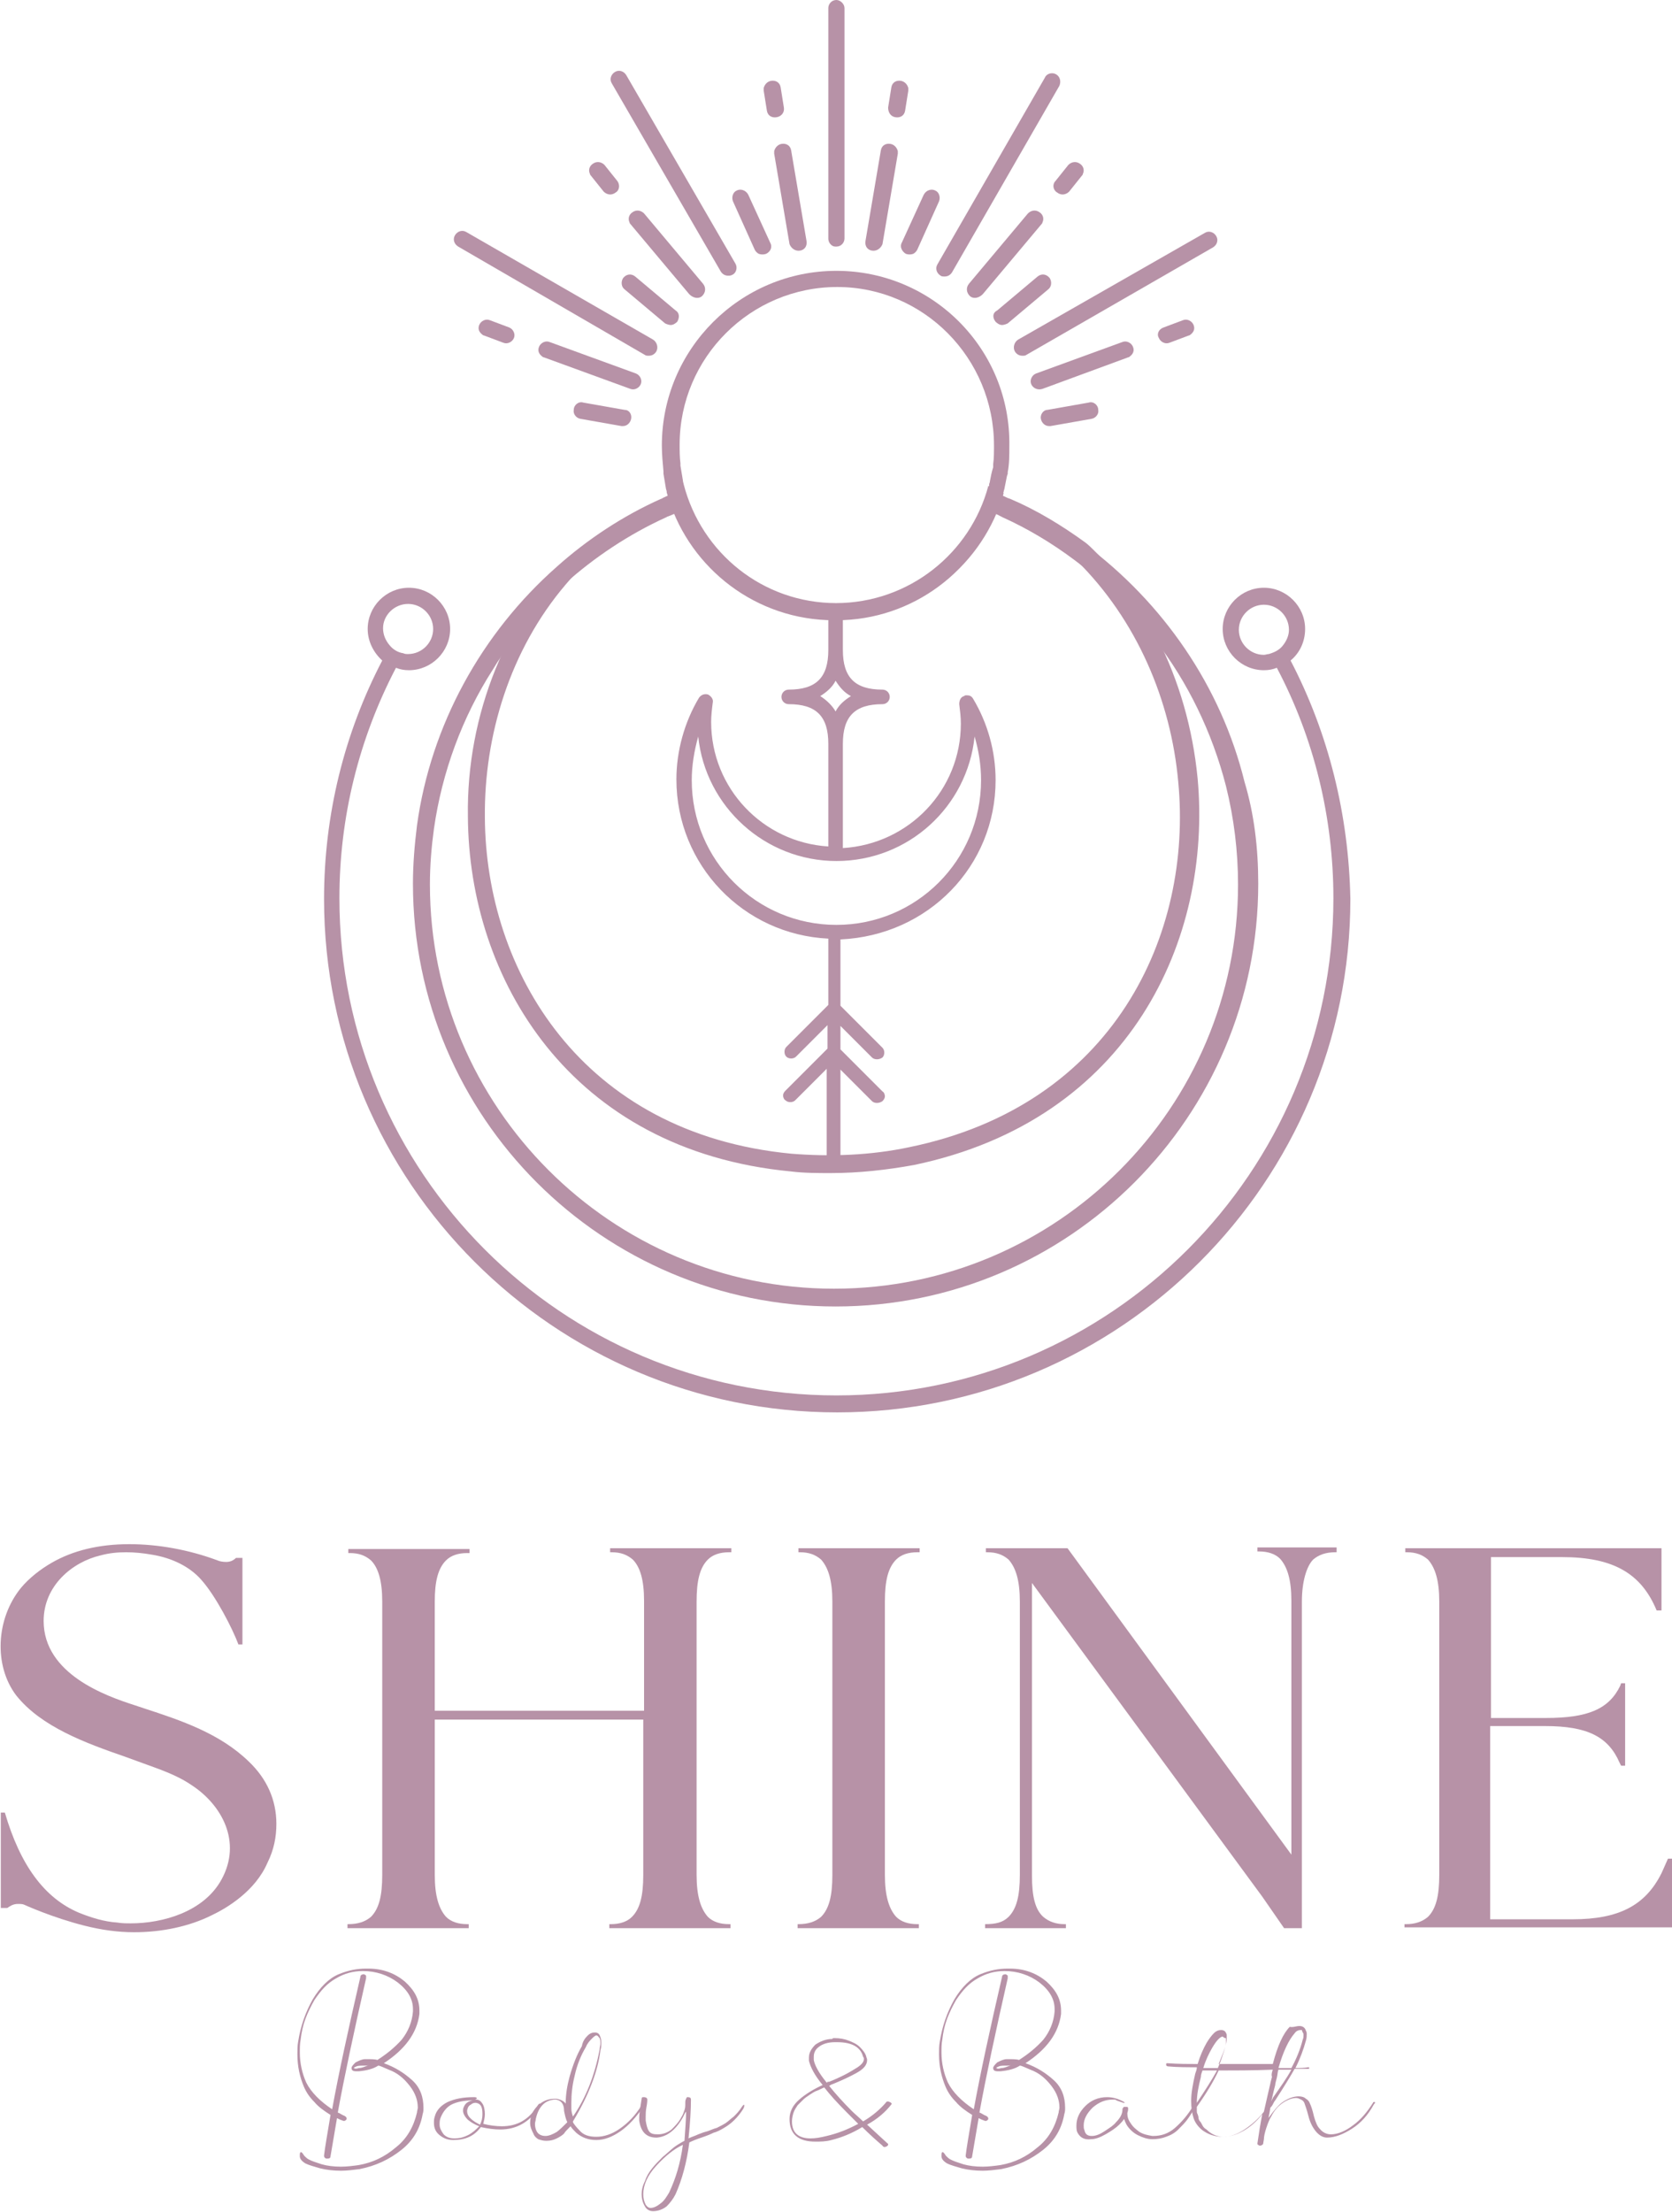 <?xml version="1.0" encoding="utf-8"?>
<!-- Generator: Adobe Illustrator 27.1.1, SVG Export Plug-In . SVG Version: 6.00 Build 0)  -->
<svg version="1.1" id="Layer_1" xmlns="http://www.w3.org/2000/svg" xmlns:xlink="http://www.w3.org/1999/xlink" x="0px" y="0px"
	 viewBox="0 0 206.9 273.6" style="enable-background:new 0 0 206.9 273.6;" xml:space="preserve">
<style type="text/css">
	.st0{fill:#B792A7;}
</style>
<g>
	<g>
		<g>
			<g>
				<path class="st0" d="M45.6,243.5c1.8,0,3.3,0.6,4.5,1.6c1.2,1.1,1.8,2.2,1.8,3.6c0,0.2,0,0.3,0,0.4c-0.3,2.4-1.8,4.4-4.4,6.1
					c1.4,0.5,2.5,1.2,3.5,2.1c1,0.9,1.4,2.1,1.4,3.4c0,0.3,0,0.5-0.1,0.8c-0.3,1.7-1.1,3.2-2.6,4.4c-1.5,1.2-3.2,2-5.2,2.4
					c-0.8,0.1-1.6,0.2-2.3,0.2c-0.9,0-1.8-0.1-2.6-0.3c-0.7-0.2-1.4-0.4-1.8-0.6c-0.5-0.3-0.7-0.6-0.7-0.9c0-0.3,0-0.4,0.1-0.5
					c0.1,0,0.1,0,0.2,0.1c0.1,0.1,0.2,0.3,0.3,0.4c0.1,0.1,0.3,0.3,0.5,0.4c0.2,0.1,0.4,0.2,0.7,0.3c0.3,0.1,0.6,0.2,0.9,0.3
					c0.7,0.2,1.5,0.3,2.4,0.3c0.7,0,1.5-0.1,2.2-0.2c1.7-0.3,3.2-1,4.6-2.2c1.4-1.1,2.2-2.6,2.6-4.3c0-0.2,0.1-0.4,0.1-0.6
					c0-0.9-0.3-1.8-1-2.7c-0.7-0.9-1.5-1.6-2.6-2c-0.7-0.3-1.1-0.5-1.3-0.5c-0.6,0.4-1.4,0.6-2.4,0.7c-0.1,0-0.2,0-0.3,0
					c-0.4,0-0.6-0.1-0.6-0.4c0-0.2,0.2-0.4,0.5-0.7c0.4-0.2,0.8-0.4,1.2-0.4h0c0.7,0,1.2,0,1.5,0.1c1.1-0.7,2.1-1.5,3-2.5
					c0.8-1,1.3-2.2,1.4-3.5c0-0.1,0-0.2,0-0.3c0-1.2-0.6-2.3-1.9-3.3c-1.2-0.9-2.7-1.4-4.3-1.4c-1.2,0-2.3,0.3-3.3,0.9
					c-1.1,0.6-1.9,1.5-2.7,2.7c-0.4,0.7-0.8,1.5-1.1,2.3c-0.3,0.8-0.5,1.7-0.6,2.6c-0.1,0.5-0.1,1-0.1,1.6c0,1.3,0.3,2.6,0.8,3.7
					c0.6,1.2,1.7,2.3,3.2,3.3c0.8-4.4,2-9.9,3.5-16.4c0-0.2,0.2-0.3,0.4-0.3c0.1,0,0.1,0,0.2,0.1c0.1,0,0.1,0.1,0.1,0.1
					c0,0,0,0.1,0,0.2c0,0,0,0,0,0.1c-1.5,6.6-2.7,12.2-3.5,16.6c0.3,0.1,0.5,0.3,0.8,0.4c0.2,0.1,0.3,0.2,0.3,0.4
					c-0.1,0.2-0.3,0.3-0.5,0.2c-0.3-0.1-0.5-0.2-0.7-0.3l-0.8,4.7c0,0.2-0.1,0.3-0.4,0.3c-0.1,0-0.2,0-0.3-0.1
					c-0.1-0.1-0.1-0.2-0.1-0.2c0,0,0,0,0-0.1c0.1-0.9,0.4-2.6,0.8-5c-0.8-0.5-1.5-1-2-1.6c-0.6-0.6-1-1.2-1.3-1.9
					c-0.5-1.2-0.8-2.5-0.8-4c0-0.5,0-1.1,0.1-1.6c0.3-1.9,0.9-3.6,1.8-5.2c0.9-1.5,2-2.6,3.2-3.1c1.2-0.5,2.3-0.7,3.4-0.7
					C45.5,243.5,45.5,243.5,45.6,243.5z M45.1,255.5L45.1,255.5c-0.4,0-0.8,0-1,0.1c-0.2,0.1-0.3,0.1-0.3,0.2c0.1,0.1,0.3,0.1,0.6,0
					c0.4,0,0.8-0.2,1.3-0.4C45.5,255.5,45.3,255.5,45.1,255.5z"/>
				<path class="st0" d="M58.6,259.4c0.2,0,0.3,0,0.4,0.1c0,0.1,0,0.1-0.2,0.2h0h0.1c0.4,0,0.6,0.2,0.8,0.5c0.2,0.3,0.3,0.8,0.3,1.3
					c0,0.4-0.1,0.8-0.2,1.2c0.8,0.2,1.6,0.3,2.3,0.3c1.9,0,3.3-0.8,4.4-2.5c0.1-0.2,0.2-0.3,0.3-0.3c0,0,0.1,0,0.1,0.1
					c0,0.1-0.1,0.2-0.2,0.4c-1.2,1.8-2.8,2.7-4.8,2.7c-0.7,0-1.5-0.1-2.4-0.3c-0.8,1.1-1.9,1.6-3.4,1.6h0c-0.7,0-1.2-0.2-1.7-0.6
					c-0.5-0.4-0.7-0.9-0.7-1.5c0-0.3,0-0.5,0.1-0.8c0.2-0.8,0.8-1.4,1.6-1.8C56.3,259.6,57.3,259.4,58.6,259.4z M58.5,259.8
					c-1.1,0-2,0.2-2.6,0.5c-0.6,0.3-1.1,0.9-1.4,1.7c-0.1,0.3-0.1,0.5-0.1,0.8c0,0.4,0.2,0.8,0.5,1.2c0.3,0.3,0.7,0.5,1.3,0.5
					c0,0,0.1,0,0.1,0c0.5,0,1-0.1,1.6-0.4c0.6-0.3,1-0.7,1.4-1.1c-0.5-0.2-0.9-0.4-1.4-0.8c-0.4-0.4-0.6-0.8-0.6-1.1
					c0-0.2,0-0.3,0.1-0.5C57.6,260.1,58,259.9,58.5,259.8z M58.9,260.1c0,0-0.1,0-0.1,0c-0.2,0-0.4,0.1-0.5,0.2
					c-0.2,0.1-0.3,0.2-0.4,0.4c0,0.1-0.1,0.2-0.1,0.4c0,0.3,0.1,0.6,0.4,0.9c0.4,0.4,0.8,0.6,1.2,0.8c0.2-0.4,0.3-0.8,0.3-1.3
					C59.7,260.6,59.5,260.2,58.9,260.1z"/>
				<path class="st0" d="M72.7,251.8c0.3-0.3,0.6-0.4,0.9-0.4c0.4,0,0.6,0.2,0.7,0.6c0.1,0.2,0.1,0.5,0.1,0.8c0,0.2,0,0.5-0.1,0.8
					c-0.3,2.5-1.4,5.5-3.4,8.8c0,0,0,0,0,0.1c0.1,0.2,0.4,0.6,0.8,1c0.5,0.6,1.2,0.8,2.1,0.8c0.9,0,1.9-0.3,2.9-1
					c1-0.7,1.9-1.6,2.7-2.9c0-0.1,0.1-0.1,0.2-0.1c0.1,0,0.1,0.1,0,0.3c-0.9,1.3-1.8,2.3-2.8,3c-1,0.7-2,1.1-3,1.1
					c-1,0-1.8-0.3-2.5-0.9c-0.3-0.3-0.5-0.5-0.7-0.8c-0.4,0.4-0.7,0.7-0.8,0.9c-0.2,0.2-0.5,0.4-0.9,0.6c-0.4,0.2-0.8,0.3-1.3,0.3
					c-0.4,0-0.7-0.1-1-0.2c-0.3-0.2-0.5-0.4-0.6-0.7c-0.2-0.4-0.4-0.8-0.4-1.3c0-0.8,0.3-1.5,0.9-2.1c0.6-0.6,1.3-0.9,2.1-0.9
					c0.1,0,0.2,0,0.3,0c0.5,0.1,0.9,0.3,1.1,0.6c0-1.2,0.2-2.3,0.5-3.4c0.4-1.4,0.9-2.7,1.5-3.7C72.1,252.5,72.4,252.1,72.7,251.8z
					 M68.8,259.7c-0.1,0-0.1,0-0.1,0c-0.5,0-1.1,0.2-1.5,0.6c-0.4,0.4-0.7,0.9-0.9,1.8c0,0.2-0.1,0.4-0.1,0.6c0,0.4,0.1,0.7,0.2,0.9
					c0.2,0.4,0.6,0.6,1.1,0.6c0.4,0,0.9-0.2,1.4-0.5c0.4-0.3,0.8-0.7,1.3-1.2c-0.2-0.4-0.3-0.9-0.4-1.4
					C69.8,260.2,69.4,259.8,68.8,259.7z M73.9,251.8c-0.1-0.1-0.3,0-0.6,0.3c-0.3,0.3-0.6,0.6-0.8,1.1c-0.6,1-1.1,2.2-1.4,3.6
					c-0.3,1.2-0.4,2.3-0.4,3.3c0,0.2,0,0.5,0,0.7c0,0.4,0.1,0.7,0.2,1c1.6-2.3,2.7-5.1,3.3-8.3c0-0.3,0.1-0.5,0.1-0.7
					c0-0.3,0-0.5-0.1-0.7C74,251.9,74,251.8,73.9,251.8z"/>
				<path class="st0" d="M85.1,259.4c0.3,0,0.4,0.1,0.4,0.3c0,1.3-0.1,2.9-0.3,4.8c0.4-0.2,0.8-0.3,1.2-0.5c0.5-0.2,0.8-0.3,1.2-0.4
					c0.3-0.1,0.7-0.3,1.1-0.4c0.4-0.2,0.8-0.4,1.1-0.6c0.3-0.2,0.6-0.5,1-0.8c0.3-0.3,0.7-0.7,1-1.2c0.2-0.3,0.3-0.3,0.3-0.2
					c0,0.1,0,0.2-0.1,0.4c-0.3,0.5-0.7,1-1.1,1.4c-0.4,0.4-0.8,0.7-1.3,1c-0.5,0.3-0.9,0.5-1.3,0.6c-0.4,0.2-0.9,0.4-1.5,0.6
					c-0.6,0.2-1.1,0.4-1.5,0.6c-0.3,2.4-0.9,4.6-1.7,6.4c-0.3,0.6-0.7,1.1-1.1,1.5c-0.5,0.4-1.1,0.6-1.7,0.6c-0.4,0-0.8-0.2-1-0.6
					c-0.3-0.5-0.4-1-0.4-1.5c0-0.5,0.1-1,0.4-1.6c0.2-0.6,0.5-1.1,0.9-1.6c0.4-0.5,0.8-0.9,1.3-1.4c0.5-0.4,0.9-0.8,1.4-1.2
					c0.4-0.3,0.9-0.6,1.3-0.8c0.1-1.5,0.2-2.7,0.2-3.6c-0.1,0.1-0.1,0.1-0.1,0.1c-0.1,0.2-0.2,0.4-0.3,0.6c-0.9,1.6-2,2.4-3.2,2.5
					c0,0,0,0-0.1,0c-1.2,0-1.9-0.7-2.1-2.1c0-0.1,0-0.2,0-0.4c0-0.4,0.1-1.1,0.3-2.3c0-0.2,0.1-0.2,0.3-0.2c0.2,0,0.4,0.1,0.4,0.3
					c0,0.1,0,0.4-0.1,0.9c-0.1,0.5-0.1,0.9-0.1,1.2c0,0.2,0,0.3,0,0.5c0.1,0.6,0.2,1,0.4,1.3c0.2,0.3,0.5,0.4,1.1,0.4
					c0.6,0,1.2-0.2,1.7-0.6c0.4-0.4,0.9-0.9,1.2-1.5c0.2-0.3,0.3-0.6,0.4-0.9c0.1-0.3,0.1-0.5,0.1-0.8c0-0.3,0-0.4,0.1-0.6
					c0-0.1,0.1-0.1,0.1-0.2C84.9,259.4,85,259.4,85.1,259.4L85.1,259.4z M84.5,265.3c-1.1,0.5-2.2,1.4-3.3,2.6
					c-1.1,1.2-1.6,2.4-1.6,3.5c0,0.5,0.1,0.9,0.3,1.3c0.2,0.3,0.4,0.4,0.6,0.4c0.4,0,0.8-0.2,1.3-0.6c0.4-0.3,0.7-0.8,1-1.3
					C83.6,269.5,84.2,267.6,84.5,265.3z"/>
				<path class="st0" d="M103.3,252.1c0.6,0,1.2,0.1,1.7,0.3c0.5,0.2,1,0.4,1.4,0.8c0.4,0.4,0.7,0.8,0.8,1.2c0,0.1,0.1,0.2,0.1,0.4
					c0,0.6-0.4,1.1-1.3,1.6c-0.9,0.5-2,1-3,1.4c0,0-0.1,0-0.2,0.1c-0.1,0-0.1,0.1-0.2,0.1c0.8,1,1.7,2,2.8,3.1
					c0.4,0.4,0.9,0.8,1.4,1.3c1.2-0.7,2.1-1.5,2.8-2.3c0.1-0.2,0.3-0.2,0.5-0.1c0.2,0.1,0.3,0.2,0.2,0.3c-0.7,0.9-1.7,1.8-3,2.5
					l2.5,2.3c0.2,0.1,0.1,0.3-0.1,0.4c-0.2,0.1-0.4,0.1-0.5-0.1c-0.7-0.6-1.6-1.4-2.5-2.3c-1.3,0.8-2.6,1.3-3.8,1.6
					c-0.7,0.2-1.4,0.2-2,0.2c-2.1,0-3.2-0.9-3.2-2.8c0-0.9,0.4-1.7,1.2-2.4c0.8-0.7,1.8-1.3,2.9-1.8c-1-1.2-1.5-2.2-1.7-3
					c0-0.1,0-0.3,0-0.4c0-0.6,0.3-1.1,0.8-1.6c0.6-0.4,1.3-0.7,2.1-0.7C103,252.1,103.1,252.1,103.3,252.1z M102,258.2
					c-0.3,0.1-0.6,0.3-0.9,0.4c-0.3,0.1-0.6,0.3-0.9,0.5c-0.3,0.2-0.6,0.4-0.8,0.6s-0.5,0.5-0.7,0.7c-0.2,0.3-0.4,0.6-0.5,0.9
					c-0.1,0.3-0.2,0.7-0.2,1.1c0,1.4,0.8,2.1,2.3,2.1c0.6,0,1.2-0.1,2-0.3c1.3-0.3,2.6-0.8,3.9-1.5c-0.5-0.5-1-1-1.4-1.4
					C103.6,260.1,102.7,259.1,102,258.2z M103.6,252.6c-0.1,0-0.2,0-0.3,0c-0.8,0-1.5,0.2-2,0.6c-0.4,0.3-0.6,0.7-0.6,1.2
					c0,0.1,0,0.2,0,0.4c0.1,0.6,0.6,1.6,1.6,2.8c0,0,0.1,0,0.1-0.1c0.1,0,0.1,0,0.2,0c1-0.4,2.1-0.9,3.2-1.6
					c0.7-0.4,1.1-0.8,1.1-1.2c0-0.1,0-0.2-0.1-0.3C106.5,253.2,105.4,252.6,103.6,252.6z"/>
				<path class="st0" d="M125,243.5c1.8,0,3.3,0.6,4.5,1.6c1.2,1.1,1.8,2.2,1.8,3.6c0,0.2,0,0.3,0,0.4c-0.3,2.4-1.8,4.4-4.4,6.1
					c1.4,0.5,2.5,1.2,3.5,2.1c1,0.9,1.4,2.1,1.4,3.4c0,0.3,0,0.5-0.1,0.8c-0.3,1.7-1.1,3.2-2.6,4.4c-1.5,1.2-3.2,2-5.2,2.4
					c-0.8,0.1-1.6,0.2-2.3,0.2c-0.9,0-1.8-0.1-2.6-0.3c-0.7-0.2-1.4-0.4-1.8-0.6c-0.5-0.3-0.7-0.6-0.7-0.9c0-0.3,0-0.4,0.1-0.5
					c0.1,0,0.1,0,0.2,0.1c0.1,0.1,0.2,0.3,0.3,0.4c0.1,0.1,0.3,0.3,0.5,0.4c0.2,0.1,0.4,0.2,0.7,0.3c0.3,0.1,0.6,0.2,0.9,0.3
					c0.7,0.2,1.5,0.3,2.4,0.3c0.7,0,1.5-0.1,2.2-0.2c1.7-0.3,3.2-1,4.6-2.2c1.4-1.1,2.2-2.6,2.6-4.3c0-0.2,0.1-0.4,0.1-0.6
					c0-0.9-0.3-1.8-1-2.7c-0.7-0.9-1.5-1.6-2.6-2c-0.7-0.3-1.1-0.5-1.3-0.5c-0.6,0.4-1.4,0.6-2.4,0.7c-0.1,0-0.2,0-0.3,0
					c-0.4,0-0.6-0.1-0.6-0.4c0-0.2,0.2-0.4,0.5-0.7c0.4-0.2,0.8-0.4,1.2-0.4h0c0.7,0,1.2,0,1.5,0.1c1.1-0.7,2.1-1.5,3-2.5
					c0.8-1,1.3-2.2,1.4-3.5c0-0.1,0-0.2,0-0.3c0-1.2-0.6-2.3-1.9-3.3c-1.2-0.9-2.7-1.4-4.3-1.4c-1.2,0-2.3,0.3-3.3,0.9
					c-1.1,0.6-1.9,1.5-2.7,2.7c-0.4,0.7-0.8,1.5-1.1,2.3c-0.3,0.8-0.5,1.7-0.6,2.6c-0.1,0.5-0.1,1-0.1,1.6c0,1.3,0.3,2.6,0.8,3.7
					c0.6,1.2,1.7,2.3,3.2,3.3c0.8-4.4,2-9.9,3.5-16.4c0-0.2,0.2-0.3,0.4-0.3c0.1,0,0.1,0,0.2,0.1c0.1,0,0.1,0.1,0.1,0.1
					c0,0,0,0.1,0,0.2c0,0,0,0,0,0.1c-1.5,6.6-2.7,12.2-3.5,16.6c0.3,0.1,0.5,0.3,0.8,0.4c0.2,0.1,0.3,0.2,0.3,0.4
					c-0.1,0.2-0.3,0.3-0.5,0.2c-0.3-0.1-0.5-0.2-0.7-0.3l-0.8,4.7c0,0.2-0.1,0.3-0.4,0.3c-0.1,0-0.2,0-0.3-0.1
					c-0.1-0.1-0.1-0.2-0.1-0.2c0,0,0,0,0-0.1c0.1-0.9,0.4-2.6,0.8-5c-0.8-0.5-1.5-1-2-1.6c-0.6-0.6-1-1.2-1.3-1.9
					c-0.5-1.2-0.8-2.5-0.8-4c0-0.5,0-1.1,0.1-1.6c0.3-1.9,0.9-3.6,1.8-5.2c0.9-1.5,2-2.6,3.2-3.1c1.2-0.5,2.3-0.7,3.4-0.7
					C125,243.5,125,243.5,125,243.5z M124.6,255.5L124.6,255.5c-0.4,0-0.8,0-1,0.1c-0.2,0.1-0.3,0.1-0.3,0.2c0.1,0.1,0.3,0.1,0.6,0
					c0.4,0,0.8-0.2,1.3-0.4C125,255.5,124.8,255.5,124.6,255.5z"/>
				<path class="st0" d="M133.4,263.9c-0.2-0.3-0.2-0.6-0.2-1c0-0.9,0.4-1.7,1.1-2.4c0.7-0.7,1.6-1.1,2.7-1.1c0.7,0,1.4,0.2,2.1,0.6
					c0.1,0.1,0.1,0.1,0.1,0.1c0,0-0.1,0-0.2,0c-0.6-0.2-0.9-0.3-1-0.4c-0.1,0-0.2,0-0.3,0c-0.9,0-1.7,0.3-2.5,1
					c-0.7,0.7-1.1,1.4-1.1,2.2c0,0.2,0,0.4,0.1,0.6c0.1,0.5,0.4,0.7,0.9,0.7s1-0.2,1.6-0.6c0.6-0.4,1.1-0.7,1.4-1.1
					c0.5-0.5,0.8-1,0.8-1.6c0-0.1,0-0.1,0.1-0.2c0-0.1,0.1-0.1,0.2-0.1c0.1,0,0.1,0,0.2,0c0.2,0,0.2,0.1,0.2,0.3
					c0,0.2-0.1,0.4-0.1,0.5c0,0.4,0.1,0.8,0.4,1.2c0.3,0.5,0.7,0.8,1.1,1.1c0.5,0.3,1,0.4,1.6,0.5c0,0,0.1,0,0.1,0
					c1,0,1.9-0.3,2.7-1c0.8-0.7,1.6-1.6,2.3-2.8c0.1-0.1,0.2-0.2,0.3-0.2c0.1,0,0,0.2-0.1,0.5c-0.4,0.6-0.7,1.1-1,1.5
					c-0.3,0.4-0.7,0.8-1.1,1.2c-0.4,0.4-0.9,0.7-1.5,0.9c-0.5,0.2-1.1,0.3-1.7,0.3h0c-0.6,0-1.2-0.2-1.8-0.5
					c-0.6-0.3-1.1-0.8-1.4-1.3c-0.1-0.2-0.2-0.4-0.3-0.7c-0.2,0.3-0.4,0.5-0.6,0.7c-0.4,0.4-1,0.8-1.7,1.2c-0.7,0.4-1.3,0.6-1.8,0.6
					C134.2,264.7,133.7,264.4,133.4,263.9z"/>
				<path class="st0" d="M160.8,250.6c0.4,0,0.7,0.2,0.8,0.6c0.1,0.1,0.1,0.3,0.1,0.4c0,0.2,0,0.5-0.1,0.8c-0.3,1.1-0.7,2.2-1.3,3.4
					c0.6,0,1.1,0,1.6-0.1c0.1,0,0.1,0,0.1,0.1c0,0.1,0,0.1-0.1,0.1c0,0-0.1,0-0.1,0c-0.3,0-0.8,0-1.6,0c-0.5,0.9-1.3,2.2-2.4,3.9
					c-0.1,0.1-0.2,0.3-0.3,0.5c-0.1,0.2-0.2,0.3-0.3,0.4l-0.1,0.6c-0.1,0.4-0.1,0.7-0.2,0.8c0.1-0.2,0.2-0.3,0.2-0.3
					c0.5-0.7,1-1.3,1.5-1.7c0.7-0.5,1.4-0.8,2.1-0.8c0.4,0,0.7,0.1,0.9,0.3c0.2,0.1,0.4,0.3,0.5,0.6c0.1,0.2,0.3,0.7,0.5,1.6
					c0.2,0.7,0.4,1.2,0.7,1.5c0.4,0.5,0.9,0.7,1.4,0.7c0.8,0,1.8-0.4,2.7-1.1c1-0.7,1.8-1.7,2.5-2.8c0-0.1,0.1-0.1,0.2-0.1
					c0.1,0,0.1,0.1-0.1,0.3c-0.7,1.3-1.6,2.3-2.7,3c-1.1,0.7-2.1,1.1-3.1,1.1h0c-0.5,0-1-0.3-1.4-0.8c-0.4-0.5-0.7-1.1-0.9-1.9
					c-0.2-0.8-0.4-1.3-0.5-1.6c-0.1-0.2-0.2-0.3-0.4-0.4c-0.2-0.1-0.4-0.2-0.6-0.2c-0.5,0-1.1,0.2-1.8,0.7c-0.4,0.3-0.9,0.8-1.3,1.6
					c-0.2,0.3-0.4,0.8-0.6,1.4c-0.2,0.6-0.3,1.1-0.3,1.4l-0.1,0.6c-0.1,0.1-0.2,0.2-0.4,0.2c-0.1,0-0.2-0.1-0.2-0.1
					c-0.1,0-0.1-0.1-0.1-0.2c0.2-1.4,0.4-2.6,0.6-3.6c-0.7,0.9-1.5,1.6-2.4,2.1c-0.9,0.5-1.7,0.7-2.5,0.7c-1,0-1.8-0.3-2.5-0.8
					c-0.5-0.4-0.9-0.9-1.1-1.5c-0.2-0.6-0.3-1.3-0.3-2.1c0,0,0-0.1,0-0.1c0-0.9,0.2-2,0.5-3.3c0.1-0.3,0.2-0.5,0.2-0.8
					c-1.2,0-2.4,0-3.5-0.1c-0.2,0-0.3-0.1-0.3-0.2c0-0.1,0-0.2,0.1-0.2c1.4,0.1,2.7,0.1,3.8,0.1c0.3-1,0.7-1.9,1.1-2.6
					c0.3-0.5,0.6-0.9,0.9-1.2c0.3-0.3,0.6-0.4,0.9-0.4c0.4,0,0.6,0.2,0.7,0.6c0,0.1,0,0.3,0,0.4c0,0.3-0.1,0.7-0.2,1.1
					c-0.1,0.4-0.4,1.1-0.8,2.1c1.2,0,2.4,0,3.7,0c1,0,2,0,3,0c0.6-2.3,1.3-3.8,2.1-4.6C160,250.8,160.4,250.6,160.8,250.6z
					 M157.5,256c-2.5,0.1-4.7,0.1-6.7,0.1c-0.6,1.3-1.5,2.8-2.7,4.5c0,0.1,0,0.2,0,0.4c0,0.2,0,0.4,0.1,0.5c0,0.1,0.1,0.2,0.1,0.4
					c0,0.2,0.1,0.4,0.2,0.5c0.1,0.1,0.2,0.3,0.3,0.5c0.1,0.2,0.3,0.4,0.5,0.5c0.6,0.6,1.3,0.9,2.1,0.9c0.8,0,1.7-0.3,2.6-0.9
					c0.9-0.6,1.7-1.3,2.4-2.2c0.3-1.4,0.6-2.6,0.8-3.5c0-0.1,0.1-0.4,0.2-0.8C157.3,256.6,157.4,256.3,157.5,256z M148.8,256.1
					c-0.1,0.3-0.2,0.5-0.2,0.8c-0.3,1.2-0.5,2.2-0.5,3.2c1-1.5,1.9-2.9,2.5-4C150,256.1,149.4,256.1,148.8,256.1z M151.3,251.9
					c-0.1,0-0.3,0.1-0.5,0.3c-0.3,0.3-0.5,0.6-0.8,1.1c-0.4,0.7-0.8,1.5-1.1,2.5c0.2,0,0.4,0,0.6,0c0.2,0,0.4,0,0.6,0s0.4,0,0.6,0
					c0.4-0.9,0.6-1.6,0.8-2.2c0.1-0.4,0.2-0.7,0.2-1.1c0-0.1,0-0.3,0-0.4C151.5,252.1,151.4,252,151.3,251.9
					C151.4,251.9,151.3,251.9,151.3,251.9z M159.8,256c-0.3,0-0.8,0-1.6,0c-0.1,0.2-0.1,0.6-0.2,1c-0.1,0.4-0.2,0.7-0.2,0.9
					c-0.3,1.1-0.4,1.8-0.5,2c0,0,0.1-0.1,0.1-0.2c0.1-0.1,0.1-0.2,0.1-0.2C158.4,258.2,159.2,257.1,159.8,256z M160.9,251.1
					c-0.2,0-0.5,0.1-0.7,0.4c-0.7,0.8-1.4,2.2-2,4.3c0.5,0,1,0,1.6,0c0.6-1.1,1.1-2.3,1.4-3.5c0.1-0.2,0.1-0.4,0.1-0.6
					c0-0.1,0-0.2-0.1-0.3c0-0.1-0.1-0.2-0.1-0.2C161.2,251.1,161.1,251.1,160.9,251.1L160.9,251.1z"/>
			</g>
			<g>
				<path class="st0" d="M34.2,225.6c0,1.6-0.3,3.2-1.1,4.8c-1.5,3.5-5,5.6-6.9,6.5c-2.8,1.4-6.2,2.1-9.6,2.1
					c-2.1,0-4.1-0.3-6.1-0.8c-4-1-7.5-2.6-7.5-2.6c-0.2-0.1-0.5-0.1-0.8-0.1c-0.6,0-1,0.3-1.3,0.5H0.1v-11.8h0.5l0,0
					c1.9,6.5,4.9,10.6,9.2,12.4c1.5,0.6,3.1,1.1,4.7,1.2c0.6,0.1,1.1,0.1,1.7,0.1c3.9,0,9-1.4,11.2-5.4c2.6-4.7,0-9.3-3.7-11.7
					c-1.9-1.3-4.1-2-6-2.7l-2.2-0.8c-4.9-1.7-10.4-3.7-13.5-7.6c-2.8-3.7-2.5-9.5,0.6-13.3c1-1.2,2.4-2.3,3.8-3.1
					c2.6-1.5,5.8-2.3,9.6-2.3h0c3.6,0,7.4,0.7,10.9,2l0,0c0.2,0.1,0.6,0.2,1.1,0.2c0.5,0,0.9-0.2,1.2-0.5l0.8,0v10.7h-0.5
					c-0.7-1.9-2.8-6-4.6-8c-1.4-1.6-3.6-2.7-6.1-3.1c-1.1-0.2-2.2-0.3-3.2-0.3c-1.1,0-2.1,0.1-3.2,0.4c-3.4,0.8-7,3.7-7,8.1
					c0,6.6,7.8,9.3,11.2,10.4l1.2,0.4c4.6,1.5,9.4,3.1,13,6.6C33,220,34.2,222.6,34.2,225.6z"/>
				<path class="st0" d="M90.2,192c-1.1,0-2,0.3-2.6,0.9c-1,1-1.4,2.6-1.4,5.2v33.8c0,2.6,0.5,4.2,1.4,5.2c0.6,0.6,1.5,0.9,2.6,0.9
					h0.2v0.5h-15V238h0.2c1.1,0,2-0.3,2.6-0.9c1-1,1.4-2.6,1.4-5.2v-19.2H53.8v19.2c0,2.6,0.5,4.2,1.4,5.2c0.6,0.6,1.5,0.9,2.6,0.9
					h0.2v0.5h-15V238h0.1c1.2,0,2.1-0.3,2.8-0.9c1-1,1.4-2.6,1.4-5.2v-33.8c0-2.6-0.5-4.2-1.4-5.1c-0.7-0.6-1.5-0.9-2.6-0.9h-0.2
					v-0.5h15v0.5h-0.3c-1.1,0-2,0.3-2.6,0.9c-1,1-1.4,2.6-1.4,5.1v13.5h25.9v-13.6c0-2.6-0.5-4.2-1.4-5.1c-0.7-0.6-1.5-0.9-2.6-0.9
					h-0.2v-0.5h15v0.5H90.2z"/>
				<path class="st0" d="M113.5,192c-1.1,0-2,0.3-2.6,0.9c-1,1-1.4,2.6-1.4,5.2v33.8c0,2.6,0.5,4.2,1.4,5.2c0.6,0.6,1.5,0.9,2.6,0.9
					h0.2v0.5h-15V238h0.1c1.2,0,2.1-0.3,2.8-0.9c1-1,1.4-2.6,1.4-5.2v-33.8c0-2.6-0.5-4.2-1.4-5.2c-0.7-0.6-1.5-0.9-2.6-0.9h-0.2
					v-0.5h15v0.5H113.5z"/>
				<path class="st0" d="M165.4,191.5v0.5h-0.2c-1.1,0-2,0.3-2.7,0.9c-0.8,0.8-1.4,2.7-1.4,5.2l0,40.4h-2.2l-2.7-3.9l-28.5-38.8
					v36.2c0,2.6,0.4,4.2,1.4,5.1c0.7,0.6,1.6,0.9,2.6,0.9h0.2v0.5h-10l0-0.5c1.3,0,2.2-0.2,2.9-0.9c1-1,1.4-2.6,1.4-5.2v-33.8
					c0-2.6-0.5-4.2-1.4-5.2c-0.7-0.6-1.5-0.9-2.6-0.9h-0.2v-0.5l10.1,0l27.7,37.9l0-31.4c0-2.6-0.5-4.2-1.4-5.2
					c-0.6-0.6-1.5-0.9-2.6-0.9h-0.2v-0.5H165.4z"/>
				<path class="st0" d="M173.8,238h0.2c1.1,0,2-0.3,2.7-0.9c1-1,1.4-2.6,1.4-5.2v-33.8c0-2.6-0.5-4.2-1.4-5.2
					c-0.7-0.6-1.5-0.9-2.6-0.9h-0.2v-0.5h31.7v7.7H205l0,0c-1.9-4.6-5.4-6.6-11.7-6.6h-8.8v19.9h6.8c5.2,0,7.8-1.1,9.2-4l0.1-0.3
					h0.5v10.2h-0.5l-0.2-0.4c-1.4-3.2-4-4.5-9.2-4.5h-6.8v23.9h10.2c5.7,0,9-1.7,11-5.7c0,0,0.5-1.1,0.8-1.8h0.5v8.5h-33.1V238z"/>
			</g>
		</g>
	</g>
	<g>
		<g>
			<path class="st0" d="M159.7,81.7c1.1-0.9,1.8-2.3,1.8-3.9c0-2.8-2.3-5.1-5.1-5.1c-2.8,0-5.1,2.3-5.1,5.1s2.3,5.1,5.1,5.1
				c0.6,0,1.1-0.1,1.6-0.3c4.6,8.7,7,18.5,7,28.5c0,33.9-27.6,61.5-61.5,61.5C69.5,172.6,42,145,42,111.1c0-10,2.4-19.7,7-28.5
				c0.5,0.2,1,0.3,1.6,0.3c2.8,0,5.1-2.3,5.1-5.1s-2.3-5.1-5.1-5.1c-2.8,0-5.1,2.3-5.1,5.1c0,1.5,0.7,2.9,1.8,3.9
				c-4.7,9-7.2,19.1-7.2,29.5c0,35,28.5,63.5,63.5,63.5s63.5-28.5,63.5-63.5C166.9,100.8,164.4,90.7,159.7,81.7z M158.7,79.9
				c-0.4,0.5-1,0.8-1.7,1c-0.2,0-0.4,0.1-0.6,0.1c-1.7,0-3.1-1.4-3.1-3.1c0-1.7,1.4-3.1,3.1-3.1c1.7,0,3.1,1.4,3.1,3.1
				C159.5,78.6,159.2,79.3,158.7,79.9z M50.5,74.7c1.7,0,3.1,1.4,3.1,3.1c0,1.7-1.4,3.1-3.1,3.1c-0.2,0-0.4,0-0.6-0.1
				c-0.7-0.1-1.3-0.5-1.7-1c-0.5-0.6-0.8-1.3-0.8-2.1C47.4,76.1,48.8,74.7,50.5,74.7z"/>
		</g>
		<path class="st0" d="M122.3,60.1c-2.2,8.3-9.8,14.5-18.9,14.5c-9.1,0-16.7-6.2-18.9-14.7c-0.7,0.3-1.3,0.6-1.9,0.9
			c2.4,8.8,10.3,15.4,19.8,15.8h2.1c9.4-0.4,17.2-6.9,19.7-15.6C123.6,60.7,123,60.4,122.3,60.1z M122.3,60.1
			c-2.2,8.3-9.8,14.5-18.9,14.5c-9.1,0-16.7-6.2-18.9-14.7c-0.7,0.3-1.3,0.6-1.9,0.9c2.4,8.8,10.3,15.4,19.8,15.8h2.1
			c9.4-0.4,17.2-6.9,19.7-15.6C123.6,60.7,123,60.4,122.3,60.1z M122.3,60.1c-2.2,8.3-9.8,14.5-18.9,14.5c-9.1,0-16.7-6.2-18.9-14.7
			c-0.7,0.3-1.3,0.6-1.9,0.9c2.4,8.8,10.3,15.4,19.8,15.8h2.1c9.4-0.4,17.2-6.9,19.7-15.6C123.6,60.7,123,60.4,122.3,60.1z
			 M122.3,60.1c-2.2,8.3-9.8,14.5-18.9,14.5c-9.1,0-16.7-6.2-18.9-14.7c-0.7,0.3-1.3,0.6-1.9,0.9c2.4,8.8,10.3,15.4,19.8,15.8h2.1
			c9.4-0.4,17.2-6.9,19.7-15.6C123.6,60.7,123,60.4,122.3,60.1z M103.5,33.5c-11.9,0-21.6,9.7-21.6,21.6c0,1.1,0.1,2.1,0.2,3.2
			l0,0.2l0,0.1l0.3,1.8c0,0.1,0.1,0.3,0.1,0.4c0,0,0,0,0,0.1c2.4,8.8,10.3,15.4,19.8,15.8h2.1c9.4-0.4,17.2-6.9,19.7-15.6
			c0-0.1,0.1-0.2,0.1-0.3c0-0.1,0.1-0.3,0.1-0.4l0.3-1.5l0.1-0.3l0-0.2c0.2-1,0.2-2.1,0.2-3.2C125.1,43.2,115.4,33.5,103.5,33.5z
			 M122.5,59.5c0,0.2-0.1,0.3-0.1,0.4c0,0.1,0,0.1,0,0.2c-2.2,8.3-9.8,14.5-18.9,14.5c-9.1,0-16.7-6.2-18.9-14.7c0,0,0,0,0,0
			c0-0.1-0.1-0.3-0.1-0.5c-0.1-0.6-0.2-1.2-0.3-1.8c0,0,0,0,0-0.1c0-0.1,0-0.2,0-0.2c-0.1-0.8-0.1-1.5-0.1-2.3
			c0-10.8,8.8-19.5,19.5-19.5S123,44.3,123,55.1c0,0.8,0,1.6-0.1,2.3c0,0.1,0,0.2,0,0.2c0,0.1,0,0.2,0,0.2
			C122.7,58.4,122.6,59,122.5,59.5z M122.3,60.1c-2.2,8.3-9.8,14.5-18.9,14.5c-9.1,0-16.7-6.2-18.9-14.7c-0.7,0.3-1.3,0.6-1.9,0.9
			c2.4,8.8,10.3,15.4,19.8,15.8h2.1c9.4-0.4,17.2-6.9,19.7-15.6C123.6,60.7,123,60.4,122.3,60.1z M122.3,60.1
			c-2.2,8.3-9.8,14.5-18.9,14.5c-9.1,0-16.7-6.2-18.9-14.7c-0.7,0.3-1.3,0.6-1.9,0.9c2.4,8.8,10.3,15.4,19.8,15.8h2.1
			c9.4-0.4,17.2-6.9,19.7-15.6C123.6,60.7,123,60.4,122.3,60.1z M122.3,60.1c-2.2,8.3-9.8,14.5-18.9,14.5c-9.1,0-16.7-6.2-18.9-14.7
			c-0.7,0.3-1.3,0.6-1.9,0.9c2.4,8.8,10.3,15.4,19.8,15.8h2.1c9.4-0.4,17.2-6.9,19.7-15.6C123.6,60.7,123,60.4,122.3,60.1z"/>
		<path class="st0" d="M123.2,96.5c0-3.6-1-7.1-2.8-10.1c-0.2-0.3-0.4-0.4-0.8-0.4c-0.1,0-0.2,0-0.3,0.1c-0.4,0.1-0.6,0.5-0.6,1
			c0.1,0.8,0.2,1.6,0.2,2.4c0,8.2-6.4,14.9-14.6,15.4V92c0-3.4,1.5-4.9,4.9-4.9c0.5,0,0.9-0.4,0.9-0.9c0-0.5-0.4-0.9-0.9-0.9
			c-3.4,0-4.9-1.5-4.9-4.9v-4.5l-0.3,0c-0.4,0-0.8,0.1-1.3,0.1l-0.2,0v4.4c0,3.4-1.5,4.9-4.9,4.9c-0.5,0-0.9,0.4-0.9,0.9
			c0,0.5,0.4,0.9,0.9,0.9c3.4,0,4.9,1.5,4.9,4.9v12.7C94.4,104.2,88,97.5,88,89.3c0-0.8,0.1-1.6,0.2-2.4c0.1-0.4-0.2-0.8-0.6-1
			c-0.4-0.1-0.8,0-1.1,0.4c-1.8,3-2.8,6.6-2.8,10.1c0,10.6,8.3,19.2,18.8,19.7v8.2l-5.2,5.2c-0.3,0.3-0.3,0.9,0,1.2
			c0.3,0.3,0.9,0.3,1.2,0l3.9-3.9v2.9l-5.2,5.2c-0.2,0.2-0.3,0.4-0.3,0.6s0.1,0.5,0.3,0.6c0.3,0.3,0.9,0.3,1.2,0l3.9-3.9v11l0.5,0
			c0.3,0,0.7,0,1,0l0.2,0v-10.9l3.9,3.9c0.3,0.3,0.9,0.3,1.3,0c0.2-0.2,0.3-0.4,0.3-0.6c0-0.2-0.1-0.5-0.3-0.6l-5.2-5.2v-2.9
			l3.9,3.9c0.3,0.3,0.9,0.3,1.3,0c0.3-0.3,0.3-0.9,0-1.2l-5.2-5.2v-8.2C114.9,115.7,123.2,107.1,123.2,96.5z M121.4,96.5
			c0,9.9-8,17.9-17.9,17.9c-9.9,0-17.9-8-17.9-17.9c0-1.8,0.3-3.6,0.8-5.4c0.9,8.7,8.3,15.4,17.1,15.4c8.9,0,16.2-6.7,17.1-15.4
			C121.1,92.8,121.4,94.6,121.4,96.5z M101.5,86.1c0.8-0.5,1.5-1.1,1.9-1.9c0.5,0.8,1.1,1.5,1.9,1.9c-0.8,0.5-1.5,1.1-1.9,1.9
			C103,87.3,102.3,86.6,101.5,86.1z"/>
		<g>
			<path class="st0" d="M155.7,109.3c0,28.8-23.4,52.3-52.3,52.3c-28.8,0-52.3-23.4-52.3-52.3c0-2.4,0.2-4.8,0.5-7.2
				c1.7-12.4,8-23.8,17.3-32c3.8-3.4,8.2-6.3,12.9-8.4c0.1,0,0.2-0.1,0.2-0.1c0.6-0.3,1.2-0.5,1.7-0.7c0.1,0,0.2-0.1,0.2-0.1
				c0,0,0,0,0,0.1c0,0.3,0.1,0.6,0.1,0.9c0.1,0.3,0.1,0.6,0.2,0.9c0,0.2,0.1,0.3,0.1,0.5c-0.6,0.2-1.1,0.5-1.7,0.7
				c-0.1,0-0.1,0.1-0.2,0.1c-4.6,2.1-8.8,4.9-12.5,8.2c-2.4,2.2-4.6,4.6-6.6,7.2c-0.8,1.1-1.6,2.2-2.3,3.4
				c-3.8,5.9-6.3,12.7-7.3,19.7c-0.3,2.2-0.5,4.5-0.5,6.9c0,27.5,22.4,50,50,50s50-22.4,50-50c0-4.1-0.5-8.2-1.5-12.2
				c-1.7-6.6-4.7-12.8-8.8-18.1c-1-1.3-2.1-2.6-3.2-3.8c0,0,0,0,0,0c-2-2.2-4.3-4.2-6.7-6c-2.8-2.1-5.8-3.9-8.9-5.3
				c-0.1,0-0.1-0.1-0.2-0.1c-0.5-0.3-1.1-0.5-1.7-0.7c0-0.1,0.1-0.3,0.1-0.4c0.1-0.2,0.1-0.5,0.2-0.7c0.1-0.3,0.1-0.6,0.1-0.9
				c0-0.1,0-0.2,0-0.2c0.1,0,0.2,0.1,0.3,0.1c0.6,0.2,1.2,0.5,1.7,0.7l0.3,0.1c3.3,1.5,6.4,3.3,9.3,5.4c9.7,7.2,16.9,17.6,19.8,29.4
				C155.2,100.7,155.7,104.9,155.7,109.3z"/>
		</g>
		<g>
			<path class="st0" d="M148.2,96.3c-0.6-6.2-2.3-12.1-5-17.4c-0.9-1.8-2-3.6-3.2-5.3c0,0,0,0,0,0c-1.3-1.9-2.8-3.7-4.5-5.4
				c-0.4-0.4-0.8-0.8-1.2-1.1c-2.9-2.1-6-4-9.3-5.4l-0.3-0.1c-0.6-0.3-1.1-0.5-1.7-0.7c-0.1,0-0.2-0.1-0.3-0.1c0,0.1,0,0.2,0,0.2
				c0,0.3-0.1,0.6-0.1,0.9c0.5,0.2,1.1,0.5,1.6,0.8c3.4,1.8,6.4,4,9,6.6c7.5,7.4,11.7,17.4,12.6,27.4c1.8,18.8-7.9,40-33.3,45.2
				c-4.7,1-9.7,1.2-14.6,0.8c-26-2.5-37.8-22.7-37.9-41.6c-0.1-10.1,3.1-20.7,10-28.8c3.3-3.9,7.4-7.2,12.5-9.7
				c0.5-0.3,1.1-0.5,1.6-0.7c-0.1-0.3-0.1-0.6-0.1-0.9c0,0,0,0,0-0.1c-0.1,0-0.2,0.1-0.2,0.1c-0.6,0.2-1.2,0.5-1.7,0.7
				c-0.1,0-0.2,0.1-0.2,0.1c-4.7,2.2-9.1,5-12.9,8.4c-0.4,0.5-0.9,1-1.3,1.5c-1.6,1.9-2.9,4-4.1,6.2c-0.9,1.6-1.6,3.2-2.3,4.9
				c-2.3,5.7-3.5,11.9-3.4,18.2c0.1,20,12.6,41.3,40,43.9c1.6,0.2,3.3,0.2,4.9,0.2c3.5,0,7-0.4,10.3-1
				C139.9,138.5,150,116.1,148.2,96.3z"/>
		</g>
		<g>
			<path class="st0" d="M90.6,34c-0.2,0.1-0.3,0.1-0.5,0.1c-0.4,0-0.7-0.2-0.9-0.5L75.7,10.3c-0.3-0.5-0.1-1.1,0.4-1.4c0,0,0,0,0,0
				c0.5-0.3,1.1-0.1,1.4,0.4L91,32.6C91.3,33.1,91.1,33.8,90.6,34z"/>
			<path class="st0" d="M81.2,43.5C81,43.8,80.7,44,80.3,44c-0.2,0-0.4,0-0.5-0.1L56.7,30.5c-0.5-0.3-0.7-0.9-0.4-1.4c0,0,0,0,0,0
				c0.3-0.5,0.9-0.7,1.4-0.4L80.8,42C81.3,42.3,81.5,43,81.2,43.5z"/>
			<path class="st0" d="M125.6,43.5c0.2,0.3,0.5,0.5,0.9,0.5c0.2,0,0.4,0,0.5-0.1l23.1-13.3c0.5-0.3,0.7-0.9,0.4-1.4c0,0,0,0,0,0
				c-0.3-0.5-0.9-0.7-1.4-0.4L126,42C125.5,42.3,125.3,43,125.6,43.5z"/>
			<path class="st0" d="M83.8,39.8c-0.2,0.2-0.5,0.4-0.8,0.4c-0.2,0-0.5-0.1-0.7-0.2l-5-4.2c-0.4-0.3-0.5-0.9-0.2-1.4c0,0,0,0,0,0
				c0.4-0.5,1-0.6,1.5-0.2l5,4.2C84.1,38.7,84.1,39.3,83.8,39.8z"/>
			<path class="st0" d="M94.8,31.4c-0.3,0.1-0.6,0.1-0.9,0c-0.2-0.1-0.4-0.3-0.5-0.5l-2.7-6c-0.2-0.5,0-1.1,0.4-1.3l0,0
				c0.5-0.3,1.2-0.1,1.5,0.5l2.7,5.9C95.6,30.5,95.4,31.1,94.8,31.4z"/>
			<path class="st0" d="M78.1,51.8c-0.1,0.5-0.5,0.9-1,0.9c-0.1,0-0.1,0-0.2,0l-5.1-0.9c-0.5-0.1-0.9-0.6-0.8-1.1c0,0,0,0,0,0
				c0-0.6,0.6-1.1,1.2-0.9l5.1,0.9C77.9,50.7,78.2,51.3,78.1,51.8z"/>
			<g>
				<path class="st0" d="M63,40.5l-2.4-0.9c-0.5-0.2-1.1,0.1-1.3,0.6c-0.2,0.5,0,0.9,0.4,1.2c0.1,0.1,0.2,0.1,0.2,0.1l2.4,0.9
					c0.5,0.2,1.1-0.1,1.3-0.6C63.8,41.3,63.5,40.7,63,40.5z"/>
				<path class="st0" d="M79.3,47.5c0.2-0.5-0.1-1.1-0.6-1.3L68,42.3c-0.5-0.2-1.1,0.1-1.3,0.6c-0.2,0.5,0,0.9,0.4,1.2
					c0.1,0.1,0.2,0.1,0.2,0.1L78,48.1C78.5,48.3,79.1,48,79.3,47.5z"/>
			</g>
			<g>
				<path class="st0" d="M76.4,22.4l-1.6-2c-0.4-0.4-1-0.5-1.5-0.1c-0.4,0.3-0.5,0.8-0.3,1.2c0,0.1,0.1,0.2,0.1,0.2l1.6,2
					c0.4,0.4,1,0.5,1.5,0.1C76.7,23.5,76.7,22.8,76.4,22.4z"/>
				<path class="st0" d="M86.9,36.6c0.4-0.4,0.5-1,0.1-1.5l-7.3-8.7c-0.4-0.4-1-0.5-1.5-0.1c-0.4,0.3-0.5,0.8-0.3,1.2
					c0,0.1,0.1,0.2,0.1,0.2l7.3,8.7C85.8,36.9,86.5,37,86.9,36.6z"/>
			</g>
			<g>
				<path class="st0" d="M97,13.3l-0.4-2.5c-0.1-0.6-0.6-0.9-1.2-0.8c-0.5,0.1-0.8,0.5-0.9,0.9c0,0.1,0,0.2,0,0.3l0.4,2.5
					c0.1,0.6,0.6,0.9,1.2,0.8C96.7,14.4,97.1,13.9,97,13.3z"/>
				<path class="st0" d="M99,31c0.6-0.1,0.9-0.6,0.8-1.2l-1.9-11.2c-0.1-0.6-0.6-0.9-1.2-0.8c-0.5,0.1-0.8,0.5-0.9,0.9
					c0,0.1,0,0.2,0,0.3l1.9,11.2C97.9,30.7,98.4,31.1,99,31z"/>
			</g>
			<path class="st0" d="M130.7,9.2c0.5,0.3,0.6,0.9,0.4,1.4l-13.3,23.1c-0.2,0.3-0.5,0.5-0.9,0.5c-0.2,0-0.4,0-0.5-0.1
				c-0.5-0.3-0.7-0.9-0.4-1.4l13.3-23.1C129.5,9.1,130.2,8.9,130.7,9.2C130.7,9.2,130.7,9.2,130.7,9.2z"/>
			<path class="st0" d="M123.2,39.8c0.2,0.2,0.5,0.4,0.8,0.4c0.2,0,0.5-0.1,0.7-0.2l5-4.2c0.4-0.3,0.5-0.9,0.2-1.4c0,0,0,0,0,0
				c-0.4-0.5-1-0.6-1.5-0.2l-5,4.2C122.8,38.7,122.8,39.3,123.2,39.8z"/>
			<path class="st0" d="M112.1,31.4c0.3,0.1,0.6,0.1,0.9,0c0.2-0.1,0.4-0.3,0.5-0.5l2.7-6c0.2-0.5,0-1.1-0.4-1.3l0,0
				c-0.5-0.3-1.2-0.1-1.5,0.5l-2.7,5.9C111.3,30.5,111.6,31.1,112.1,31.4z"/>
			<path class="st0" d="M128.8,51.8c0.1,0.5,0.5,0.9,1,0.9c0.1,0,0.1,0,0.2,0l5.1-0.9c0.5-0.1,0.9-0.6,0.8-1.1c0,0,0,0,0,0
				c0-0.6-0.6-1.1-1.2-0.9l-5.1,0.9C129.1,50.7,128.7,51.3,128.8,51.8z"/>
			<g>
				<path class="st0" d="M144,40.5l2.4-0.9c0.5-0.2,1.1,0.1,1.3,0.6c0.2,0.5,0,0.9-0.4,1.2c-0.1,0.1-0.2,0.1-0.2,0.1l-2.4,0.9
					c-0.5,0.2-1.1-0.1-1.3-0.6C143.1,41.3,143.4,40.7,144,40.5z"/>
				<path class="st0" d="M127.6,47.5c-0.2-0.5,0.1-1.1,0.6-1.3l10.7-3.9c0.5-0.2,1.1,0.1,1.3,0.6c0.2,0.5,0,0.9-0.4,1.2
					c-0.1,0.1-0.2,0.1-0.2,0.1L129,48.1C128.4,48.3,127.8,48,127.6,47.5z"/>
			</g>
			<g>
				<path class="st0" d="M130.6,22.4l1.6-2c0.4-0.4,1-0.5,1.5-0.1c0.4,0.3,0.5,0.8,0.3,1.2c0,0.1-0.1,0.2-0.1,0.2l-1.6,2
					c-0.4,0.4-1,0.5-1.5,0.1C130.3,23.5,130.2,22.8,130.6,22.4z"/>
				<path class="st0" d="M120,36.6c-0.4-0.4-0.5-1-0.1-1.5l7.3-8.7c0.4-0.4,1-0.5,1.5-0.1c0.4,0.3,0.5,0.8,0.3,1.2
					c0,0.1-0.1,0.2-0.1,0.2l-7.3,8.7C121.1,36.9,120.4,37,120,36.6z"/>
			</g>
			<g>
				<path class="st0" d="M109.9,13.3l0.4-2.5c0.1-0.6,0.6-0.9,1.2-0.8c0.5,0.1,0.8,0.5,0.9,0.9c0,0.1,0,0.2,0,0.3l-0.4,2.5
					c-0.1,0.6-0.6,0.9-1.2,0.8C110.2,14.4,109.9,13.9,109.9,13.3z"/>
				<path class="st0" d="M107.9,31c-0.6-0.1-0.9-0.6-0.8-1.2l1.9-11.2c0.1-0.6,0.6-0.9,1.2-0.8c0.5,0.1,0.8,0.5,0.9,0.9
					c0,0.1,0,0.2,0,0.3l-1.9,11.2C109,30.7,108.5,31.1,107.9,31z"/>
			</g>
			<path class="st0" d="M103.5,0C103.5,0,103.5,0,103.5,0c-0.6,0-1,0.5-1,1l0,28.5c0,0.4,0.2,0.7,0.5,0.9c0.2,0.1,0.3,0.1,0.5,0.1
				c0.6,0,1-0.5,1-1l0-28.5C104.5,0.5,104,0,103.5,0z"/>
		</g>
	</g>
</g>
</svg>
